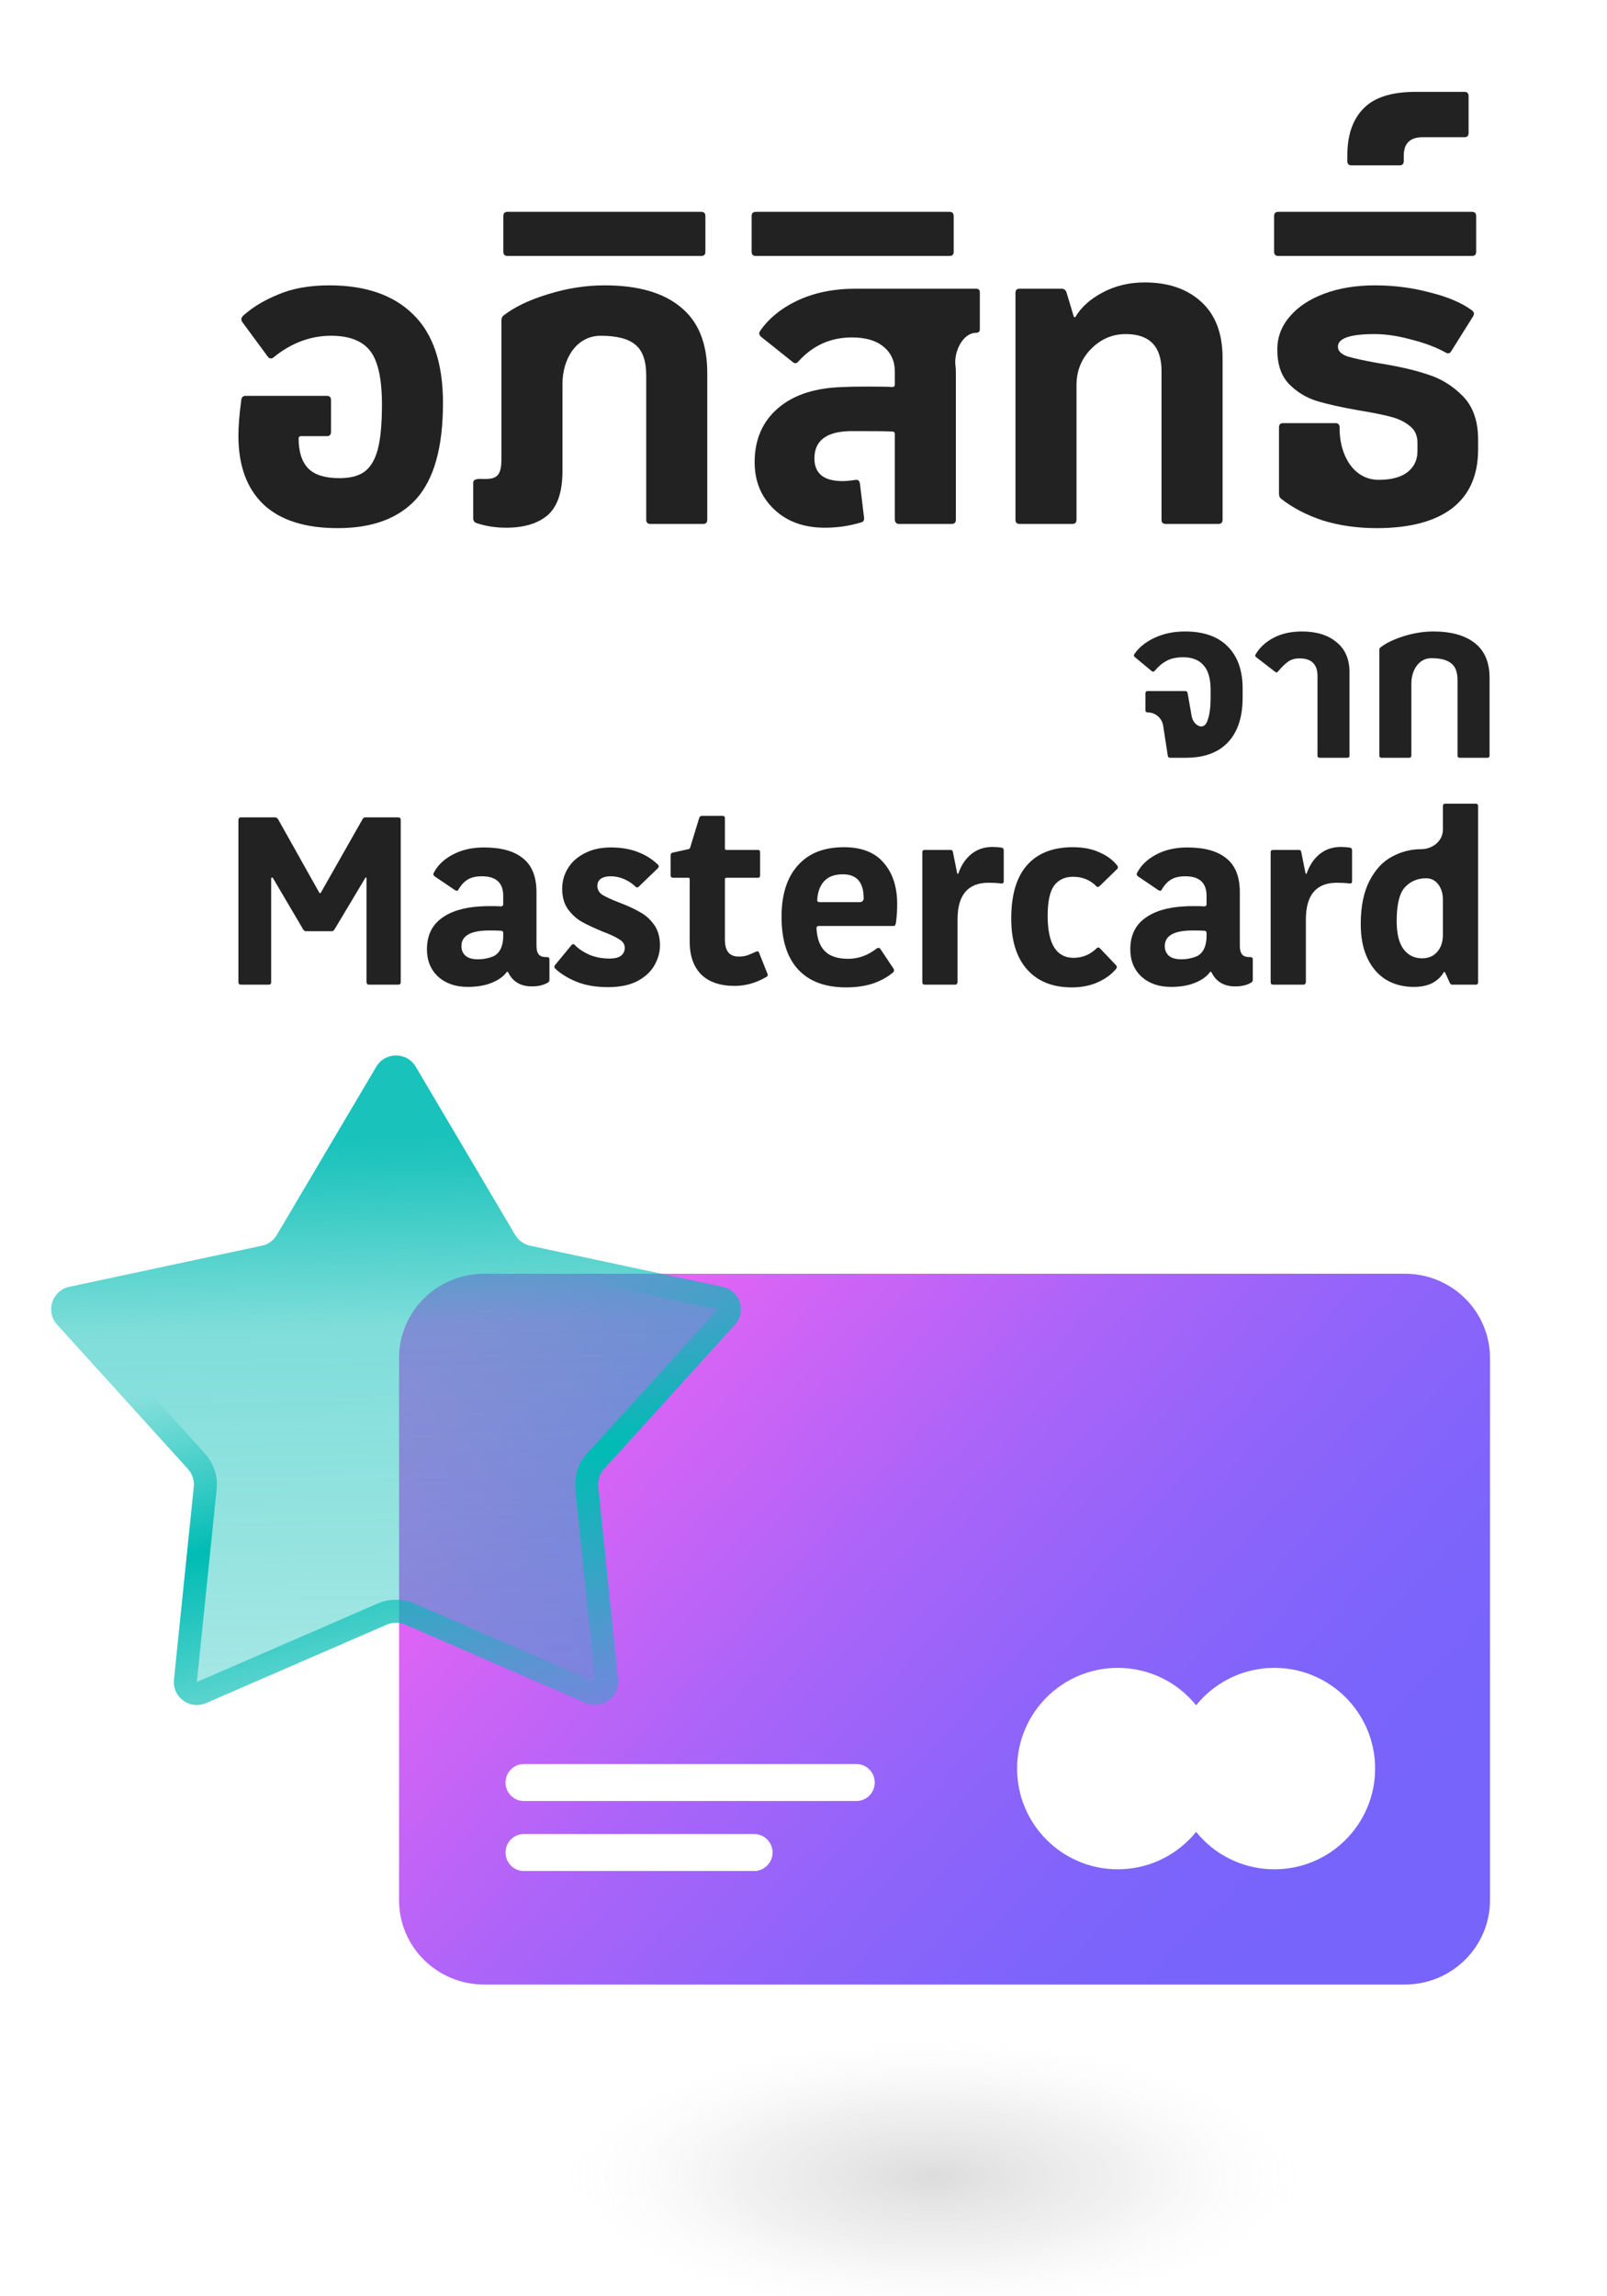 <svg width="140" height="200" viewBox="0 0 140 200" fill="none" xmlns="http://www.w3.org/2000/svg">
<g clip-path="url(#clip0_1921_74437)">
<g style="mix-blend-mode:multiply">
<path d="M81.31 202C108.753 202 131 196.438 131 189.578C131 182.717 108.753 177.155 81.31 177.155C53.867 177.155 31.62 182.717 31.62 189.578C31.62 196.438 53.867 202 81.31 202Z" fill="url(#paint0_radial_1921_74437)" fill-opacity="0.6"/>
</g>
<path d="M122.385 172.849H42.179C38.084 172.849 34.766 169.563 34.766 165.515V118.279C34.766 114.223 38.084 110.938 42.179 110.938H122.392C126.488 110.938 129.806 114.223 129.806 118.279V165.515C129.798 169.563 126.48 172.849 122.385 172.849Z" fill="url(#paint1_linear_1921_74437)"/>
<circle cx="97.38" cy="154.039" r="8.772" fill="white"/>
<circle cx="111.026" cy="154.039" r="8.772" fill="white"/>
<path d="M74.611 156.864H45.638C44.759 156.864 44.042 156.149 44.042 155.254C44.042 154.36 44.759 153.645 45.638 153.645H74.611C75.489 153.645 76.206 154.36 76.206 155.254C76.206 156.149 75.489 156.864 74.611 156.864V156.864Z" fill="white"/>
<path d="M65.709 162.961H45.638C44.759 162.961 44.042 162.245 44.042 161.351C44.042 160.457 44.759 159.741 45.638 159.741H65.709C66.588 159.741 67.305 160.457 67.305 161.351C67.305 162.231 66.588 162.961 65.709 162.961V162.961Z" fill="white"/>
<g filter="url(#filter0_b_1921_74437)">
<path d="M32.778 92.912C33.553 91.602 35.447 91.602 36.222 92.912L44.883 107.561C45.168 108.043 45.641 108.383 46.188 108.499L62.961 112.077C64.469 112.399 65.061 114.235 64.025 115.377L52.623 127.948C52.241 128.368 52.056 128.931 52.114 129.496L53.841 146.297C53.998 147.819 52.458 148.945 51.055 148.337L35.296 141.496C34.788 141.275 34.212 141.275 33.704 141.496L17.945 148.337C16.542 148.945 15.002 147.819 15.159 146.297L16.886 129.496C16.944 128.931 16.759 128.368 16.377 127.948L4.975 115.377C3.939 114.235 4.531 112.399 6.039 112.077L22.812 108.499C23.359 108.383 23.832 108.043 24.116 107.561L32.778 92.912Z" fill="url(#paint2_linear_1921_74437)"/>
<path d="M35.361 93.421L44.023 108.07C44.45 108.792 45.159 109.302 45.979 109.477L62.752 113.055C63.507 113.216 63.803 114.134 63.284 114.705L51.882 127.276C51.31 127.907 51.033 128.751 51.12 129.598L52.847 146.4C52.925 147.16 52.155 147.724 51.454 147.419L35.695 140.578C34.932 140.248 34.068 140.248 33.305 140.578L17.546 147.419C16.845 147.724 16.075 147.16 16.153 146.4L17.88 129.598C17.967 128.751 17.69 127.907 17.118 127.276L5.716 114.705C5.197 114.134 5.493 113.216 6.248 113.055L23.021 109.477C23.841 109.302 24.55 108.792 24.977 108.07L33.639 93.421C34.026 92.766 34.974 92.766 35.361 93.421Z" stroke="url(#paint3_linear_1921_74437)" stroke-width="2"/>
</g>
<path d="M20.961 85.762C20.959 85.762 20.956 85.762 20.954 85.762C20.848 85.758 20.77 85.652 20.77 85.545V85.545V71.407V71.407C20.77 71.301 20.848 71.195 20.954 71.191C20.956 71.191 20.959 71.191 20.961 71.191H23.964C24.064 71.191 24.149 71.241 24.22 71.342L27.82 77.757C27.833 77.78 27.857 77.794 27.883 77.794V77.794C27.91 77.794 27.934 77.78 27.947 77.757L31.589 71.342C31.646 71.241 31.724 71.191 31.823 71.191H34.699C34.841 71.191 34.912 71.263 34.912 71.407V85.545C34.912 85.69 34.841 85.762 34.699 85.762H32.122C32.119 85.762 32.117 85.762 32.114 85.762C32.008 85.758 31.93 85.652 31.93 85.545V85.545V76.485C31.93 76.455 31.906 76.43 31.876 76.43V76.43C31.857 76.43 31.839 76.44 31.829 76.457L29.14 80.955C29.069 81.056 28.991 81.107 28.906 81.107H26.648C26.563 81.107 26.485 81.056 26.414 80.955L23.775 76.47C23.76 76.446 23.734 76.43 23.705 76.43V76.43C23.66 76.43 23.623 76.467 23.623 76.512V85.545C23.623 85.69 23.552 85.762 23.411 85.762H20.961Z" fill="#222222"/>
<path d="M40.752 85.957C39.687 85.957 38.828 85.661 38.175 85.069C37.522 84.463 37.195 83.669 37.195 82.687C37.195 81.518 37.607 80.623 38.431 80.003C39.268 79.368 40.433 79.014 41.924 78.942C42.08 78.927 42.357 78.92 42.754 78.92C43.18 78.92 43.471 78.927 43.627 78.942C43.77 78.942 43.84 78.877 43.84 78.747V78.032C43.84 76.892 43.223 76.322 41.988 76.322C41.476 76.322 41.065 76.416 40.752 76.603C40.44 76.791 40.17 77.08 39.943 77.47C39.886 77.6 39.787 77.621 39.645 77.534L37.856 76.322C37.756 76.236 37.728 76.149 37.77 76.062C38.097 75.398 38.651 74.857 39.432 74.438C40.213 74.02 41.121 73.811 42.158 73.811C43.663 73.811 44.799 74.128 45.566 74.763C46.347 75.384 46.737 76.365 46.737 77.708V82.384C46.737 82.716 46.801 82.962 46.929 83.12C47.057 83.279 47.263 83.359 47.547 83.359H47.653C47.795 83.359 47.866 83.424 47.866 83.553V85.35C47.866 85.451 47.816 85.531 47.717 85.589C47.348 85.805 46.886 85.913 46.333 85.913C45.355 85.913 44.666 85.502 44.265 84.678C44.253 84.653 44.227 84.636 44.199 84.636V84.636C44.174 84.636 44.152 84.648 44.138 84.667C43.867 85.043 43.441 85.35 42.861 85.589C42.279 85.834 41.576 85.957 40.752 85.957ZM41.647 83.553C42.087 83.553 42.513 83.474 42.925 83.315V83.315C43.61 83.037 43.84 82.268 43.84 81.528V81.28C43.84 81.136 43.77 81.064 43.627 81.064C43.415 81.049 43.081 81.042 42.627 81.042C41.008 81.042 40.199 81.497 40.199 82.406C40.199 82.752 40.319 83.034 40.561 83.25C40.802 83.452 41.164 83.553 41.647 83.553Z" fill="#222222"/>
<path d="M52.959 85.978C51.908 85.978 50.993 85.82 50.212 85.502C49.445 85.184 48.827 84.802 48.359 84.355C48.273 84.268 48.273 84.167 48.359 84.051L49.786 82.319C49.828 82.262 49.878 82.233 49.935 82.233V82.233C50.054 82.233 50.125 82.363 50.213 82.444C50.52 82.722 50.903 82.962 51.362 83.164C51.901 83.38 52.476 83.489 53.087 83.489C53.541 83.489 53.875 83.409 54.088 83.25C54.315 83.077 54.429 82.846 54.429 82.558C54.429 82.254 54.273 82.009 53.96 81.821C53.662 81.619 53.186 81.396 52.533 81.15C51.795 80.847 51.191 80.566 50.723 80.306C50.254 80.046 49.843 79.678 49.487 79.202C49.147 78.725 48.976 78.126 48.976 77.405C48.976 76.755 49.147 76.156 49.487 75.608C49.828 75.059 50.318 74.626 50.957 74.308C51.596 73.977 52.349 73.811 53.215 73.811C54.123 73.811 54.919 73.948 55.6 74.222C56.23 74.47 56.754 74.789 57.175 75.179C57.263 75.26 57.389 75.336 57.389 75.456V75.456C57.389 75.514 57.361 75.572 57.304 75.629L55.643 77.231C55.558 77.318 55.465 77.318 55.366 77.231C55.11 76.972 54.791 76.755 54.407 76.582C54.024 76.409 53.619 76.322 53.193 76.322C52.838 76.322 52.554 76.394 52.342 76.539C52.143 76.683 52.043 76.892 52.043 77.166C52.043 77.484 52.192 77.744 52.491 77.946C52.803 78.133 53.293 78.357 53.96 78.617C54.684 78.891 55.281 79.165 55.749 79.44C56.232 79.7 56.644 80.068 56.985 80.544C57.325 81.02 57.496 81.619 57.496 82.341C57.496 82.918 57.34 83.489 57.027 84.051C56.729 84.6 56.239 85.062 55.558 85.437C54.876 85.798 54.01 85.978 52.959 85.978Z" fill="#222222"/>
<path d="M64.004 85.87C62.741 85.87 61.768 85.538 61.086 84.874C60.419 84.196 60.085 83.243 60.085 82.016V76.582C60.085 76.495 60.05 76.452 59.979 76.452H58.616V76.452C58.512 76.452 58.425 76.363 58.424 76.259C58.424 76.258 58.424 76.258 58.424 76.257V74.503C58.424 74.374 58.481 74.294 58.594 74.265L59.958 73.962C60.057 73.948 60.114 73.897 60.128 73.811L60.916 71.234C60.959 71.119 61.037 71.061 61.15 71.061H62.961C63.088 71.061 63.152 71.133 63.152 71.277V73.897C63.152 73.984 63.195 74.027 63.28 74.027H66.028C66.155 74.027 66.219 74.092 66.219 74.222V76.257C66.219 76.387 66.155 76.452 66.028 76.452H63.28C63.195 76.452 63.152 76.495 63.152 76.582V81.821C63.152 82.327 63.252 82.702 63.45 82.947C63.649 83.193 63.955 83.315 64.366 83.315C64.636 83.315 64.885 83.279 65.112 83.207C65.339 83.12 65.595 83.012 65.879 82.882V82.882C65.949 82.854 66.034 82.835 66.081 82.895C66.1 82.919 66.117 82.951 66.134 82.99L66.858 84.809C66.915 84.925 66.894 85.011 66.794 85.069C65.9 85.603 64.97 85.87 64.004 85.87Z" fill="#222222"/>
<path d="M73.518 73.789C75.066 73.789 76.223 74.244 76.99 75.153C77.771 76.048 78.161 77.246 78.161 78.747C78.161 79.265 78.133 79.745 78.076 80.186C78.051 80.382 78.039 80.652 77.842 80.652V80.652H71.324C71.197 80.652 71.133 80.717 71.133 80.847C71.175 81.728 71.417 82.391 71.857 82.839C72.297 83.286 72.978 83.51 73.901 83.51C74.782 83.51 75.612 83.207 76.393 82.601C76.436 82.572 76.486 82.558 76.543 82.558C76.599 82.558 76.649 82.586 76.692 82.644L77.715 84.175C77.785 84.28 77.884 84.38 77.884 84.506V84.506C77.884 84.578 77.863 84.636 77.82 84.679C77.352 85.083 76.77 85.408 76.074 85.654C75.378 85.885 74.59 86 73.71 86C71.892 86 70.501 85.48 69.535 84.441C68.57 83.402 68.087 81.872 68.087 79.851C68.087 77.931 68.555 76.445 69.493 75.391C70.43 74.323 71.772 73.789 73.518 73.789ZM71.197 78.4C71.197 78.516 71.26 78.574 71.388 78.574H74.918C75.098 78.574 75.243 78.428 75.243 78.249V78.249C75.243 76.849 74.64 76.149 73.433 76.149C72.709 76.149 72.162 76.351 71.793 76.755C71.438 77.145 71.239 77.679 71.197 78.357V78.4Z" fill="#222222"/>
<path d="M80.565 85.762C80.423 85.762 80.352 85.69 80.352 85.545V74.222C80.352 74.092 80.423 74.027 80.565 74.027H82.802C82.929 74.027 83 74.085 83.015 74.2L83.389 76.061C83.394 76.087 83.417 76.106 83.443 76.106V76.106C83.467 76.106 83.488 76.09 83.496 76.068C83.738 75.364 84.11 74.806 84.612 74.395C85.123 73.977 85.741 73.767 86.465 73.767C86.749 73.767 87.019 73.789 87.274 73.832C87.388 73.847 87.445 73.926 87.445 74.07V76.755C87.445 76.899 87.374 76.964 87.232 76.95C86.891 76.907 86.522 76.885 86.124 76.885C84.321 76.885 83.419 77.953 83.419 80.089V85.545C83.419 85.552 83.419 85.558 83.418 85.564C83.41 85.664 83.327 85.762 83.228 85.762V85.762H80.565Z" fill="#222222"/>
<path d="M93.38 86C91.704 86 90.405 85.48 89.482 84.441C88.559 83.402 88.098 81.922 88.098 80.003C88.098 77.953 88.552 76.409 89.461 75.369C90.384 74.316 91.719 73.789 93.465 73.789C94.346 73.789 95.105 73.933 95.744 74.222C96.397 74.496 96.923 74.879 97.32 75.369C97.323 75.373 97.327 75.376 97.33 75.38C97.406 75.468 97.413 75.624 97.32 75.694V75.694L95.787 77.188C95.73 77.231 95.68 77.253 95.638 77.253V77.253C95.541 77.253 95.477 77.153 95.406 77.087C94.884 76.606 94.245 76.365 93.487 76.365C92.762 76.365 92.209 76.625 91.825 77.145C91.456 77.664 91.271 78.538 91.271 79.764C91.271 82.204 92.024 83.424 93.529 83.424C94.296 83.424 94.963 83.149 95.531 82.601C95.63 82.5 95.723 82.493 95.808 82.579L97.192 84.03C97.263 84.102 97.299 84.167 97.299 84.225C97.299 84.297 97.235 84.398 97.107 84.528C96.71 84.961 96.191 85.314 95.552 85.589C94.913 85.863 94.189 86 93.38 86Z" fill="#222222"/>
<path d="M102.027 85.957C100.962 85.957 100.103 85.661 99.45 85.069C98.797 84.463 98.47 83.669 98.47 82.687C98.47 81.518 98.882 80.623 99.706 80.003C100.543 79.368 101.708 79.014 103.199 78.942C103.355 78.927 103.632 78.92 104.029 78.92C104.455 78.92 104.746 78.927 104.902 78.942C105.044 78.942 105.115 78.877 105.115 78.747V78.032C105.115 76.892 104.498 76.322 103.263 76.322C102.751 76.322 102.34 76.416 102.027 76.603C101.715 76.791 101.445 77.08 101.218 77.47C101.161 77.6 101.062 77.621 100.92 77.534L99.131 76.322C99.031 76.236 99.003 76.149 99.045 76.062C99.372 75.398 99.926 74.857 100.707 74.438C101.488 74.02 102.396 73.811 103.433 73.811C104.938 73.811 106.074 74.128 106.841 74.763C107.622 75.384 108.012 76.365 108.012 77.708V82.384C108.012 82.716 108.076 82.962 108.204 83.12C108.332 83.279 108.537 83.359 108.821 83.359H108.928C109.07 83.359 109.141 83.424 109.141 83.553V85.35C109.141 85.451 109.091 85.531 108.992 85.589C108.623 85.805 108.161 85.913 107.607 85.913C106.63 85.913 105.941 85.502 105.54 84.678C105.528 84.653 105.502 84.636 105.473 84.636V84.636C105.449 84.636 105.427 84.648 105.413 84.667C105.142 85.043 104.716 85.35 104.136 85.589C103.554 85.834 102.851 85.957 102.027 85.957ZM102.922 83.553C103.362 83.553 103.788 83.474 104.2 83.315V83.315C104.885 83.037 105.115 82.268 105.115 81.528V81.28C105.115 81.136 105.044 81.064 104.902 81.064C104.69 81.049 104.356 81.042 103.901 81.042C102.283 81.042 101.473 81.497 101.473 82.406C101.473 82.752 101.594 83.034 101.836 83.25C102.077 83.452 102.439 83.553 102.922 83.553Z" fill="#222222"/>
<path d="M110.912 85.762C110.77 85.762 110.699 85.69 110.699 85.545V74.222C110.699 74.092 110.77 74.027 110.912 74.027H113.148C113.276 74.027 113.347 74.085 113.361 74.2L113.735 76.061C113.74 76.087 113.763 76.106 113.79 76.106V76.106C113.813 76.106 113.835 76.09 113.842 76.068C114.084 75.364 114.456 74.806 114.958 74.395C115.469 73.977 116.087 73.767 116.811 73.767C117.095 73.767 117.365 73.789 117.621 73.832C117.734 73.847 117.791 73.926 117.791 74.07V76.755C117.791 76.899 117.72 76.964 117.578 76.95C117.237 76.907 116.868 76.885 116.47 76.885C114.667 76.885 113.766 77.953 113.766 80.089V85.545C113.766 85.552 113.765 85.558 113.765 85.564C113.756 85.664 113.674 85.762 113.574 85.762V85.762H110.912Z" fill="#222222"/>
<path d="M128.578 70C128.706 70 128.77 70.072 128.77 70.216V85.545C128.77 85.69 128.706 85.762 128.578 85.762H126.533C126.42 85.762 126.341 85.704 126.299 85.589L125.891 84.698C125.88 84.673 125.856 84.658 125.829 84.658V84.658C125.803 84.658 125.78 84.671 125.768 84.693C125.555 85.067 125.235 85.372 124.808 85.61C124.368 85.841 123.821 85.957 123.168 85.957C122.273 85.957 121.478 85.755 120.783 85.35C120.087 84.932 119.54 84.311 119.143 83.489C118.745 82.666 118.546 81.67 118.546 80.501C118.546 78.956 118.802 77.693 119.313 76.712C119.824 75.73 120.477 75.03 121.272 74.612C122.068 74.179 122.912 73.962 123.807 73.962V73.962C124.794 73.962 125.703 73.255 125.703 72.268V70.216C125.703 70.072 125.774 70 125.916 70H128.578ZM123.892 83.467C124.432 83.467 124.865 83.286 125.191 82.926C125.532 82.55 125.703 82.052 125.703 81.432V78.321C125.703 77.394 125.181 76.495 124.254 76.495V76.495C123.487 76.495 122.863 76.762 122.38 77.296C121.911 77.816 121.677 78.797 121.677 80.241C121.677 81.323 121.876 82.132 122.273 82.666C122.671 83.2 123.211 83.467 123.892 83.467Z" fill="#222222"/>
<path d="M103.234 55C104.851 55 106.089 55.432 106.948 56.297C107.821 57.163 108.257 58.389 108.257 59.977V60.752C108.257 62.443 107.834 63.741 106.987 64.644C106.14 65.548 104.915 66 103.311 66H101.945C101.817 66 101.746 65.935 101.733 65.806L101.334 63.21C101.232 62.542 100.657 62.049 99.982 62.049V62.049C99.854 62.049 99.79 61.985 99.79 61.856V60.384C99.79 60.255 99.854 60.19 99.982 60.19H103.254C103.382 60.19 103.452 60.255 103.465 60.384L103.819 62.384C103.954 63.143 104.777 63.631 105.12 62.94V62.94C105.351 62.462 105.467 61.733 105.467 60.752V60.093C105.467 59.112 105.261 58.395 104.851 57.944C104.453 57.479 103.863 57.246 103.08 57.246C102.49 57.246 102.009 57.35 101.637 57.556C101.265 57.75 100.919 58.041 100.598 58.428C100.521 58.518 100.431 58.525 100.328 58.447L98.885 57.246C98.879 57.242 98.873 57.237 98.868 57.232C98.796 57.172 98.766 57.078 98.808 56.995V56.995C99.193 56.414 99.777 55.936 100.559 55.562C101.355 55.187 102.246 55 103.234 55Z" fill="#222222"/>
<path d="M114.97 66C114.842 66 114.778 65.935 114.778 65.806V58.873C114.778 57.853 114.252 57.343 113.2 57.343C112.802 57.343 112.462 57.447 112.18 57.653C111.911 57.86 111.641 58.124 111.372 58.447C111.32 58.512 111.275 58.55 111.237 58.563C111.199 58.576 111.154 58.563 111.102 58.525L109.447 57.246C109.345 57.182 109.325 57.098 109.39 56.995C109.723 56.414 110.236 55.936 110.929 55.562C111.635 55.187 112.469 55 113.431 55C114.688 55 115.689 55.31 116.433 55.93C117.19 56.536 117.568 57.414 117.568 58.563V65.806C117.568 65.935 117.504 66 117.376 66H114.97Z" fill="#222222"/>
<path d="M120.359 66C120.231 66 120.166 65.935 120.166 65.806V56.607C120.166 56.504 120.205 56.427 120.282 56.375C120.769 56.001 121.443 55.678 122.303 55.407C123.175 55.136 124.035 55 124.881 55C126.421 55 127.621 55.336 128.48 56.007C129.34 56.678 129.77 57.692 129.77 59.047V65.806C129.77 65.935 129.705 66 129.577 66H127.172C127.043 66 126.979 65.935 126.979 65.806V59.241C126.979 58.544 126.793 58.053 126.421 57.769C126.049 57.472 125.478 57.324 124.708 57.324V57.324C123.581 57.324 122.957 58.399 122.957 59.527V65.806C122.957 65.935 122.893 66 122.765 66H120.359Z" fill="#222222"/>
<path d="M28.691 24.854C31.845 24.854 34.277 25.695 35.988 27.378C37.724 29.061 38.592 31.634 38.592 35.098C38.592 38.927 37.822 41.707 36.282 43.439C34.742 45.146 32.456 46 29.424 46C26.564 46 24.4 45.305 22.933 43.915C21.491 42.524 20.77 40.537 20.77 37.951C20.77 37.098 20.855 36.049 21.026 34.805C21.051 34.585 21.185 34.476 21.43 34.476H28.471C28.715 34.476 28.837 34.598 28.837 34.842V37.622C28.837 37.866 28.715 37.988 28.471 37.988H26.197C26.096 37.988 26.014 38.07 26.014 38.171V38.171C26.014 39.342 26.295 40.219 26.857 40.805C27.419 41.366 28.324 41.646 29.571 41.646C30.5 41.646 31.221 41.463 31.734 41.098C32.272 40.707 32.663 40.061 32.908 39.158C33.152 38.232 33.275 36.927 33.275 35.244C33.275 33 32.932 31.439 32.248 30.561C31.563 29.683 30.427 29.244 28.837 29.244C27.053 29.244 25.39 29.866 23.85 31.11C23.777 31.183 23.691 31.22 23.593 31.22C23.495 31.22 23.41 31.171 23.337 31.073L21.238 28.224C21.146 28.099 21.026 27.972 21.026 27.817V27.817V27.817C21.026 27.554 21.304 27.395 21.507 27.226C22.223 26.629 23.127 26.106 24.217 25.659C25.463 25.122 26.955 24.854 28.691 24.854Z" fill="#222222"/>
<path d="M44.087 45.963C43.183 45.963 42.327 45.829 41.52 45.561C41.325 45.488 41.227 45.354 41.227 45.158V42.049V42.049C41.227 41.653 41.791 41.714 42.186 41.719C42.231 41.719 42.278 41.719 42.327 41.719C42.816 41.719 43.158 41.61 43.354 41.39C43.574 41.146 43.684 40.695 43.684 40.037V27.89C43.684 27.695 43.757 27.549 43.904 27.451C44.857 26.72 46.141 26.11 47.754 25.622C49.392 25.11 51.03 24.854 52.668 24.854C55.578 24.854 57.79 25.488 59.306 26.756C60.846 28 61.616 29.915 61.616 32.5V45.268C61.616 45.512 61.494 45.634 61.25 45.634H56.666C56.421 45.634 56.299 45.512 56.299 45.268V32.719C56.299 31.451 55.993 30.561 55.382 30.049C54.771 29.512 53.756 29.244 52.338 29.244V29.244C50.192 29.244 49.001 31.287 49.001 33.433V41.024C49.001 42.829 48.573 44.11 47.718 44.866C46.862 45.598 45.652 45.963 44.087 45.963Z" fill="#222222"/>
<path d="M44.218 22.293C43.973 22.293 43.851 22.171 43.851 21.927V18.817C43.851 18.573 43.973 18.451 44.218 18.451H61.087C61.331 18.451 61.453 18.573 61.453 18.817V21.927C61.453 22.171 61.331 22.293 61.087 22.293H44.218Z" fill="#222222"/>
<path d="M85.033 25.146C85.253 25.146 85.363 25.256 85.363 25.476V28.659C85.363 28.878 85.253 28.988 85.033 28.988V28.988C83.871 28.988 83.096 30.652 83.235 31.806C83.26 32.019 83.273 32.238 83.273 32.463V45.268C83.273 45.512 83.151 45.634 82.906 45.634H78.286C78.28 45.634 78.275 45.634 78.269 45.634C78.09 45.626 77.956 45.448 77.956 45.268V45.268V37.805C77.956 37.658 77.882 37.585 77.736 37.585C77.344 37.561 76.525 37.549 75.279 37.549H74.032C71.978 37.598 70.951 38.39 70.951 39.927C70.951 41.244 71.77 41.902 73.408 41.902C73.709 41.902 74.063 41.87 74.473 41.804C74.521 41.797 74.57 41.793 74.618 41.793V41.793C74.765 41.793 74.863 41.89 74.912 42.085L75.279 45.122V45.195C75.279 45.342 75.205 45.439 75.059 45.488C74.032 45.805 72.968 45.963 71.868 45.963C70.035 45.963 68.555 45.427 67.431 44.354C66.306 43.281 65.744 41.915 65.744 40.256C65.744 38.281 66.428 36.707 67.798 35.537C69.167 34.366 71.086 33.756 73.555 33.707C73.897 33.683 74.606 33.671 75.682 33.671C76.733 33.671 77.418 33.683 77.736 33.707C77.882 33.707 77.956 33.634 77.956 33.488V32.354C77.956 31.451 77.626 30.732 76.966 30.195C76.33 29.659 75.413 29.39 74.215 29.39C72.382 29.39 70.841 30.073 69.594 31.439C69.423 31.659 69.252 31.695 69.081 31.549L66.331 29.354C66.319 29.344 66.308 29.335 66.297 29.326C66.16 29.214 66.105 29.036 66.184 28.878V28.878C66.942 27.756 68.042 26.854 69.484 26.171C70.951 25.488 72.638 25.146 74.545 25.146H85.033Z" fill="#222222"/>
<path d="M65.848 22.293C65.604 22.293 65.481 22.171 65.481 21.927V18.817C65.481 18.573 65.604 18.451 65.848 18.451H82.717C82.962 18.451 83.084 18.573 83.084 18.817V21.927C83.084 22.171 82.962 22.293 82.717 22.293H65.848Z" fill="#222222"/>
<path d="M88.833 45.634C88.588 45.634 88.466 45.512 88.466 45.268V25.512C88.466 25.268 88.588 25.146 88.833 25.146H92.463C92.683 25.146 92.83 25.244 92.903 25.439L93.546 27.575C93.556 27.61 93.589 27.634 93.625 27.634V27.634C93.655 27.634 93.683 27.618 93.698 27.593C94.189 26.757 94.975 26.051 96.057 25.476C97.157 24.89 98.38 24.598 99.725 24.598C101.778 24.598 103.416 25.159 104.639 26.28C105.885 27.402 106.509 29.037 106.509 31.183V45.268C106.509 45.512 106.387 45.634 106.142 45.634H101.558C101.314 45.634 101.191 45.512 101.191 45.268V32.317C101.191 30.171 100.152 29.098 98.074 29.098C96.901 29.098 95.886 29.537 95.031 30.415C94.199 31.268 93.784 32.317 93.784 33.561V45.268C93.784 45.512 93.661 45.634 93.417 45.634H88.833Z" fill="#222222"/>
<path d="M119.932 46C118.269 46 116.717 45.781 115.274 45.342C113.856 44.878 112.634 44.244 111.607 43.439C111.485 43.342 111.424 43.195 111.424 43V37.219C111.424 36.976 111.546 36.854 111.79 36.854H116.338C116.582 36.854 116.704 36.976 116.704 37.219V37.337C116.704 39.58 117.872 41.793 120.115 41.793V41.793C121.191 41.793 122.022 41.573 122.609 41.134C123.195 40.671 123.489 40.061 123.489 39.305V38.573C123.489 37.939 123.269 37.451 122.829 37.11C122.389 36.744 121.839 36.476 121.178 36.305C120.543 36.134 119.638 35.951 118.465 35.756C116.9 35.488 115.641 35.207 114.688 34.915C113.758 34.622 112.952 34.122 112.267 33.415C111.607 32.707 111.277 31.72 111.277 30.451C111.277 29.378 111.632 28.427 112.341 27.598C113.05 26.744 114.052 26.073 115.348 25.585C116.643 25.098 118.122 24.854 119.785 24.854C121.447 24.854 123.049 25.061 124.589 25.476C126.154 25.866 127.376 26.39 128.256 27.049C128.427 27.195 128.452 27.366 128.329 27.561L126.423 30.598C126.3 30.793 126.141 30.829 125.946 30.707C125.115 30.244 124.112 29.866 122.939 29.573C121.79 29.256 120.726 29.098 119.748 29.098C117.621 29.098 116.558 29.463 116.558 30.195C116.558 30.561 116.827 30.841 117.365 31.037C117.927 31.207 118.819 31.402 120.042 31.622C121.753 31.89 123.195 32.219 124.369 32.61C125.542 32.976 126.569 33.61 127.449 34.512C128.329 35.415 128.77 36.671 128.77 38.281V39.158C128.77 41.402 128.012 43.11 126.496 44.281C124.98 45.427 122.792 46 119.932 46Z" fill="#222222"/>
<path d="M111.366 22.293C111.121 22.293 110.999 22.171 110.999 21.927V18.817C110.999 18.573 111.121 18.451 111.366 18.451H128.235C128.479 18.451 128.602 18.573 128.602 18.817V21.927C128.602 22.171 128.479 22.293 128.235 22.293H111.366Z" fill="#222222"/>
<path d="M117.747 14.402C117.502 14.402 117.38 14.28 117.38 14.037V13.524C117.38 11.744 117.857 10.378 118.81 9.427C119.739 8.476 121.255 8 123.358 8H127.575C127.819 8 127.942 8.122 127.942 8.366V11.585C127.942 11.829 127.819 11.951 127.575 11.951H123.944C122.844 11.951 122.294 12.488 122.294 13.561V14.037C122.294 14.28 122.172 14.402 121.927 14.402H117.747Z" fill="#222222"/>
</g>
<defs>
<filter id="filter0_b_1921_74437" x="0.455" y="87.93" width="68.09" height="64.575" filterUnits="userSpaceOnUse" color-interpolation-filters="sRGB">
<feFlood flood-opacity="0" result="BackgroundImageFix"/>
<feGaussianBlur in="BackgroundImageFix" stdDeviation="2"/>
<feComposite in2="SourceAlpha" operator="in" result="effect1_backgroundBlur_1921_74437"/>
<feBlend mode="normal" in="SourceGraphic" in2="effect1_backgroundBlur_1921_74437" result="shape"/>
</filter>
<radialGradient id="paint0_radial_1921_74437" cx="0" cy="0" r="1" gradientUnits="userSpaceOnUse" gradientTransform="translate(81.31 189.582) scale(36.302 13.959)">
<stop stop-color="#231F20" stop-opacity="0.26"/>
<stop offset="0.468" stop-color="#888183" stop-opacity="0.18"/>
<stop offset="0.927" stop-color="white" stop-opacity="0"/>
</radialGradient>
<linearGradient id="paint1_linear_1921_74437" x1="38.209" y1="118.77" x2="102.182" y2="177.412" gradientUnits="userSpaceOnUse">
<stop stop-color="#FB64F3"/>
<stop offset="0.203" stop-color="#D464F5"/>
<stop offset="0.446" stop-color="#AC64F8"/>
<stop offset="0.668" stop-color="#8F64FA"/>
<stop offset="0.86" stop-color="#7D64FB"/>
<stop offset="1" stop-color="#7764FB"/>
</linearGradient>
<linearGradient id="paint2_linear_1921_74437" x1="53.781" y1="98.87" x2="54.947" y2="157.308" gradientUnits="userSpaceOnUse">
<stop stop-color="#00BCB4" stop-opacity="0.9"/>
<stop offset="0.04" stop-color="#00BCB4" stop-opacity="0.86"/>
<stop offset="0.28" stop-color="#00BCB4" stop-opacity="0.5"/>
<stop offset="0.65" stop-color="#00BCB4" stop-opacity="0.4"/>
<stop offset="1" stop-color="#00BCB4" stop-opacity="0.3"/>
</linearGradient>
<linearGradient id="paint3_linear_1921_74437" x1="9.462" y1="93.729" x2="33.568" y2="187.257" gradientUnits="userSpaceOnUse">
<stop offset="0.286" stop-color="#00BCB4" stop-opacity="0"/>
<stop offset="0.437" stop-color="#00BCB4"/>
<stop offset="0.677" stop-color="#00BCB4" stop-opacity="0"/>
<stop offset="1" stop-color="#00BCB4"/>
</linearGradient>
<clipPath id="clip0_1921_74437">
<rect width="140" height="200" fill="white"/>
</clipPath>
</defs>
</svg>
